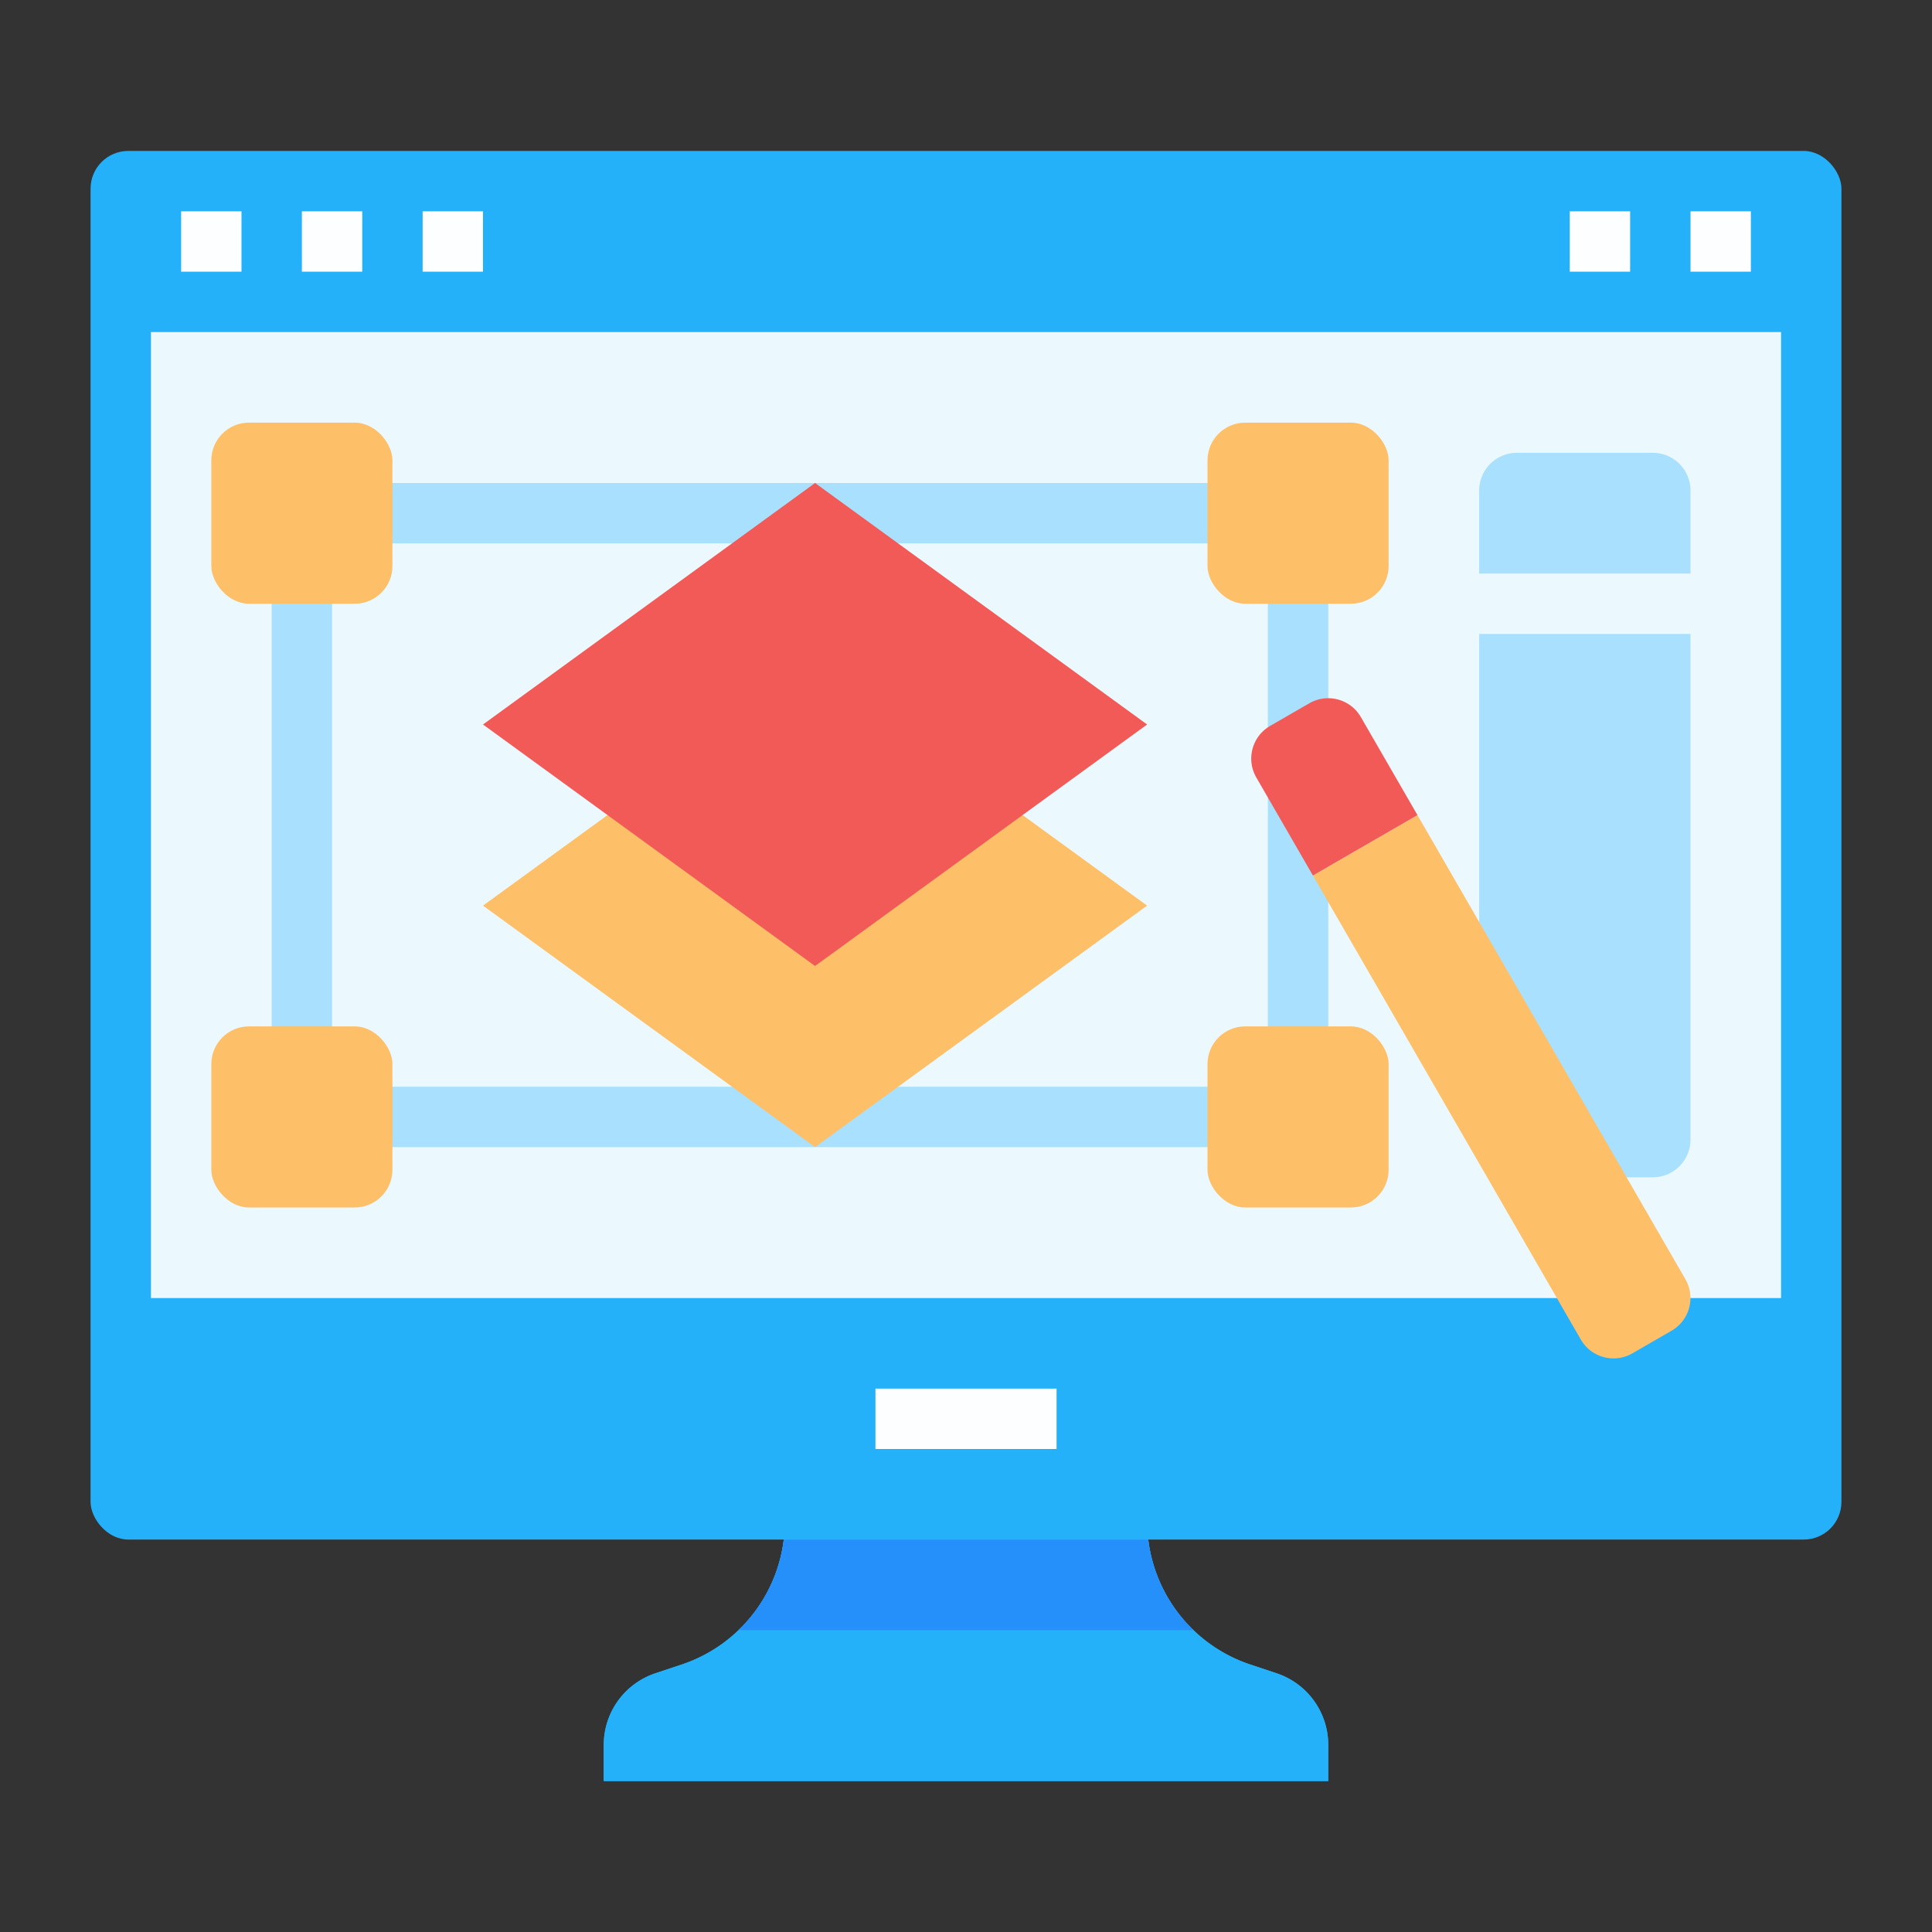 <svg id="Flat" height="512" viewBox="0 0 512 512" width="512" xmlns="http://www.w3.org/2000/svg"><rect x="0" y="0" width="512" height="512" fill="#333333" stroke="none"/><g><g fill="#25b1fa"><path d="m338.325 443.442-6.974-2.325a40 40 0 0 1 -27.06-33.117l-8.291-8h-80l-8.291 8a40 40 0 0 1 -27.06 33.117l-6.974 2.325a20 20 0 0 0 -13.675 18.973v9.585h192v-9.585a20 20 0 0 0 -13.675-18.973z"/><path d="m338.325 443.442-6.974-2.325a40 40 0 0 1 -27.06-33.117l-8.291-8h-80l-8.291 8a40 40 0 0 1 -27.06 33.117l-6.974 2.325a20 20 0 0 0 -13.675 18.973v9.585h192v-9.585a20 20 0 0 0 -13.675-18.973z"/></g><g><path d="m304.292 408h-96.584a40 40 0 0 1 -11.979 24h120.542a40 40 0 0 1 -11.979-24z" fill="#2590fa"/><rect fill="#25b1fa" height="368" rx="10" width="464" x="24" y="40"/><path d="m40 88h432v256h-432z" fill="#ebf9ff"/><g fill="#fcfeff"><path d="m232 368h48v16h-48z"/><path d="m48 56h16v16h-16z"/><path d="m80 56h16v16h-16z"/><path d="m112 56h16v16h-16z"/><path d="m416 56h16v16h-16z"/><path d="m448 56h16v16h-16z"/></g><g><g fill="#a8e0fd"><path d="m336 144h16v144h-16z"/><path d="m88 128h248v16h-248z"/></g><g><path d="m72 144h16v144h-16z" fill="#a8e0fd"/><path d="m91 288h245v16h-245z" fill="#a8e0fd"/><g fill="#fdc069"><rect height="48" rx="10" transform="matrix(-1 0 0 -1 160 272)" width="48" x="56" y="112"/><rect height="48" rx="10" transform="matrix(-1 0 0 -1 688 272)" width="48" x="320" y="112"/><rect height="48" rx="10" transform="matrix(-1 0 0 -1 688 592)" width="48" x="320" y="272"/><rect height="48" rx="10" transform="matrix(-1 0 0 -1 160 592)" width="48" x="56" y="272"/></g></g><path d="m304 240-88 64-88-64 88-64z" fill="#fdc069"/><path d="m304 192-88 64-88-64 88-64z" fill="#f15a57"/></g><g fill="#a8e0fd"><path d="m392 302a10 10 0 0 0 10 10h36a10 10 0 0 0 10-10v-134h-56z"/><path d="m438 120h-36a10 10 0 0 0 -10 10v22h56v-22a10 10 0 0 0 -10-10z"/></g></g><g><path d="m383.8 213.841h32a0 0 0 0 1 0 0v142a10 10 0 0 1 -10 10h-12a10 10 0 0 1 -10-10v-142a0 0 0 0 1 0 0z" fill="#fdc069" transform="matrix(.866 -.5 .5 .866 -91.357 238.732)"/><path d="m345.8 186.7h12a10 10 0 0 1 10 10v30a0 0 0 0 1 0 0h-32a0 0 0 0 1 0 0v-30a10 10 0 0 1 10-10z" fill="#f15a57" transform="matrix(.866 -.5 .5 .866 -56.219 203.594)"/></g></g></svg>